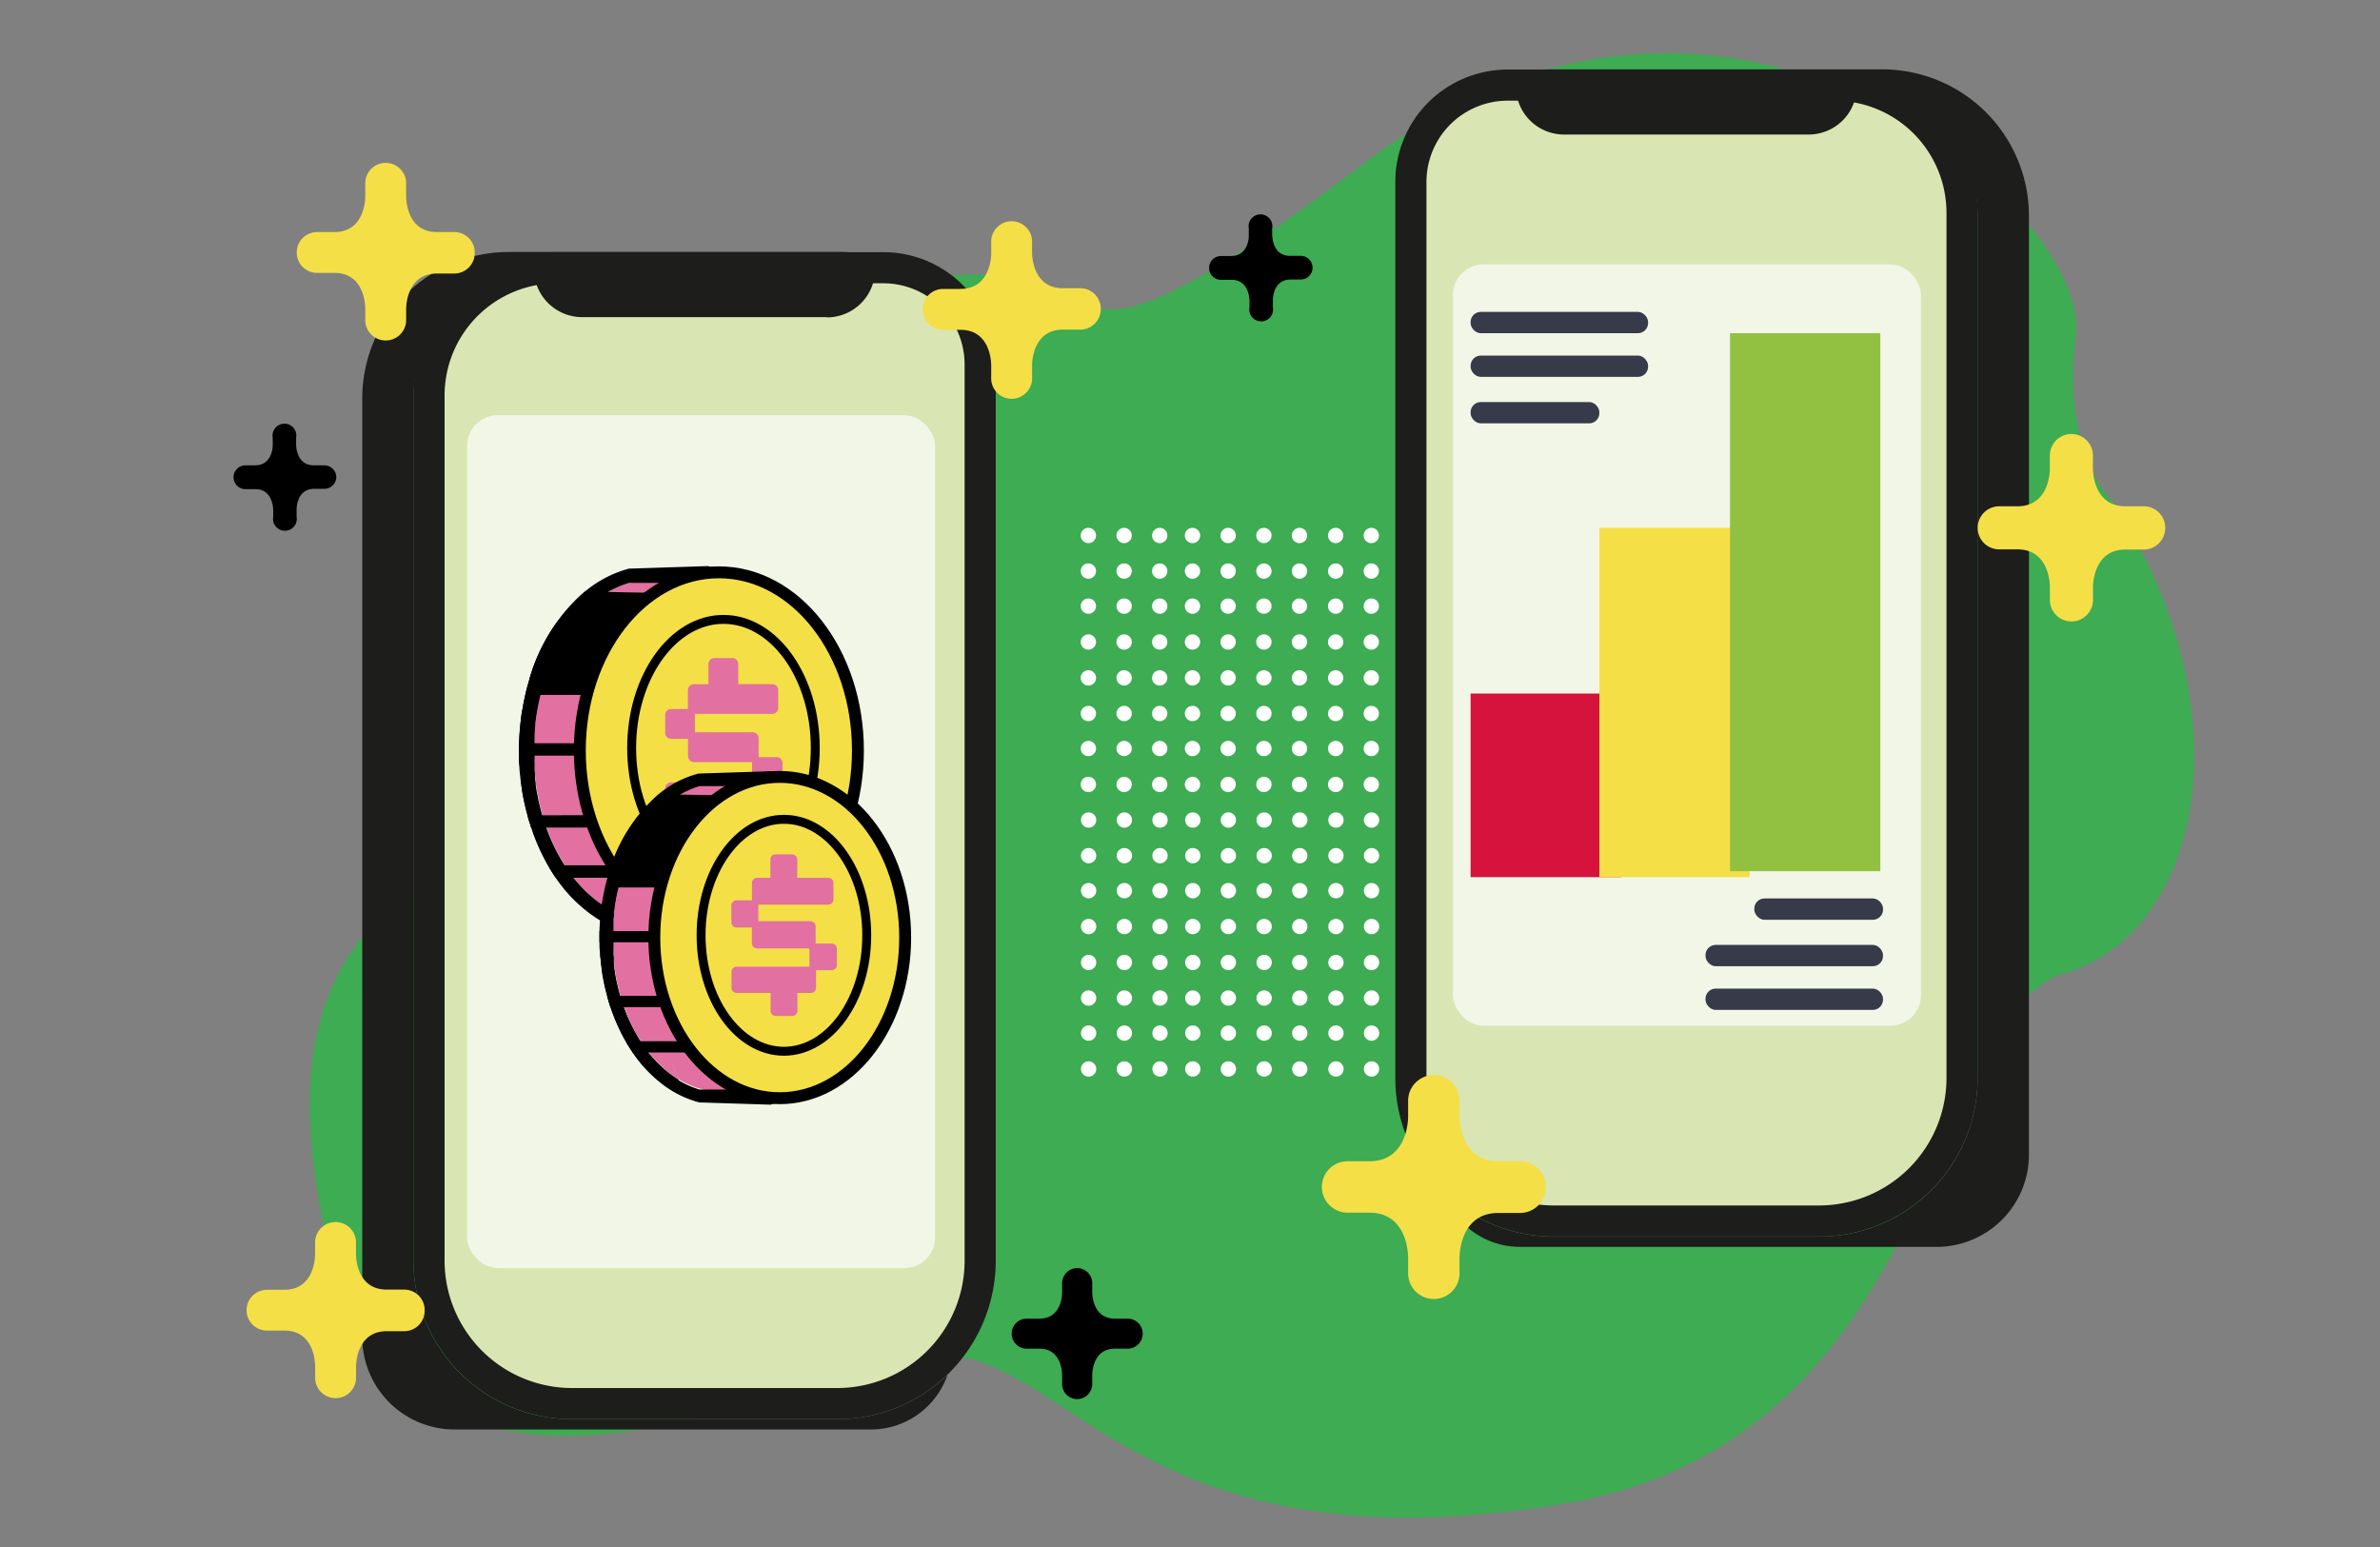 <svg id="Camada_1" data-name="Camada 1" xmlns="http://www.w3.org/2000/svg" viewBox="0 0 400 260"><rect x="0" y="0" width="400" height="260" fill="#808080" stroke="none"/><defs><style>.cls-1{fill:#3dac52;}.cls-2{fill:#fff;}.cls-3{fill:#1d1d1b;}.cls-4{fill:#d9e6b3;}.cls-5{fill:#f1f6e7;}.cls-6{fill:#373a48;}.cls-7{fill:#d6133d;}.cls-11,.cls-12,.cls-8{fill:#f4df47;}.cls-9{fill:#92c142;}.cls-10{fill:#e270a0;}.cls-11,.cls-12{stroke:#000;stroke-miterlimit:10;}.cls-11{stroke-width:2px;}.cls-12{stroke-width:1.5px;}</style></defs><title>facil manuseio</title><path class="cls-1" d="M152.44,47.25s-42.53,14.67-48.18,59.84-64,29-50.05,97.85,91.08,17.69,109.9,23.72,35,34.62,98.61,24.08,61.34-82.42,84.3-89.2,30.87-43.65,8.28-79c0,0-9-7.91-6.4-28.23S291.32-19.37,230,26.92,193.84,39.72,152.44,47.25Z"/><circle class="cls-2" cx="266.19" cy="179.66" r="1.29"/><circle class="cls-2" cx="266.19" cy="173.63" r="1.29"/><circle class="cls-2" cx="266.19" cy="167.74" r="1.29"/><circle class="cls-2" cx="266.19" cy="161.76" r="1.29"/><circle class="cls-2" cx="260.21" cy="179.66" r="1.29"/><circle class="cls-2" cx="260.21" cy="173.63" r="1.29"/><circle class="cls-2" cx="260.21" cy="167.74" r="1.29"/><circle class="cls-2" cx="260.21" cy="161.76" r="1.29"/><circle class="cls-2" cx="266.19" cy="155.72" r="1.29"/><circle class="cls-2" cx="266.19" cy="149.69" r="1.29"/><circle class="cls-2" cx="266.19" cy="143.81" r="1.29"/><circle class="cls-2" cx="266.19" cy="137.82" r="1.29"/><circle class="cls-2" cx="260.21" cy="155.72" r="1.29"/><circle class="cls-2" cx="260.21" cy="149.69" r="1.29"/><circle class="cls-2" cx="260.21" cy="143.81" r="1.29"/><circle class="cls-2" cx="260.21" cy="137.82" r="1.29"/><circle class="cls-2" cx="254.12" cy="179.66" r="1.29"/><circle class="cls-2" cx="254.12" cy="173.63" r="1.29"/><circle class="cls-2" cx="254.12" cy="167.74" r="1.29"/><circle class="cls-2" cx="254.12" cy="161.76" r="1.29"/><circle class="cls-2" cx="248.14" cy="179.66" r="1.29"/><circle class="cls-2" cx="248.14" cy="173.63" r="1.29"/><circle class="cls-2" cx="248.14" cy="167.74" r="1.29"/><circle class="cls-2" cx="248.14" cy="161.76" r="1.29"/><circle class="cls-2" cx="254.12" cy="155.72" r="1.29"/><circle class="cls-2" cx="254.12" cy="149.69" r="1.29"/><circle class="cls-2" cx="254.12" cy="143.81" r="1.29"/><circle class="cls-2" cx="254.12" cy="137.82" r="1.29"/><circle class="cls-2" cx="248.14" cy="155.72" r="1.29"/><circle class="cls-2" cx="248.14" cy="149.69" r="1.29"/><circle class="cls-2" cx="248.14" cy="143.81" r="1.29"/><circle class="cls-2" cx="248.14" cy="137.82" r="1.29"/><circle class="cls-2" cx="242.13" cy="179.66" r="1.29"/><circle class="cls-2" cx="242.13" cy="173.63" r="1.29"/><circle class="cls-2" cx="242.13" cy="167.74" r="1.29"/><circle class="cls-2" cx="242.13" cy="161.76" r="1.29"/><circle class="cls-2" cx="236.15" cy="179.66" r="1.29"/><circle class="cls-2" cx="236.15" cy="173.63" r="1.29"/><circle class="cls-2" cx="236.15" cy="167.74" r="1.29"/><circle class="cls-2" cx="236.15" cy="161.76" r="1.29"/><circle class="cls-2" cx="242.13" cy="155.72" r="1.29"/><circle class="cls-2" cx="242.13" cy="149.69" r="1.29"/><circle class="cls-2" cx="242.13" cy="143.81" r="1.29"/><circle class="cls-2" cx="242.13" cy="137.82" r="1.29"/><circle class="cls-2" cx="236.15" cy="155.72" r="1.29"/><circle class="cls-2" cx="236.15" cy="149.69" r="1.29"/><circle class="cls-2" cx="236.15" cy="143.81" r="1.29"/><circle class="cls-2" cx="236.15" cy="137.82" r="1.29"/><circle class="cls-2" cx="230.51" cy="179.66" r="1.29"/><circle class="cls-2" cx="230.51" cy="173.63" r="1.29"/><circle class="cls-2" cx="230.51" cy="167.74" r="1.29"/><circle class="cls-2" cx="230.51" cy="161.76" r="1.29"/><circle class="cls-2" cx="224.53" cy="179.66" r="1.29"/><circle class="cls-2" cx="224.53" cy="173.63" r="1.29"/><circle class="cls-2" cx="224.53" cy="167.74" r="1.29"/><circle class="cls-2" cx="224.53" cy="161.76" r="1.29"/><circle class="cls-2" cx="230.51" cy="155.72" r="1.29"/><circle class="cls-2" cx="230.51" cy="149.69" r="1.29"/><circle class="cls-2" cx="230.51" cy="143.81" r="1.29"/><circle class="cls-2" cx="230.51" cy="137.82" r="1.29"/><circle class="cls-2" cx="224.53" cy="155.72" r="1.29"/><circle class="cls-2" cx="224.53" cy="149.69" r="1.29"/><circle class="cls-2" cx="224.53" cy="143.81" r="1.29"/><circle class="cls-2" cx="224.53" cy="137.82" r="1.29"/><circle class="cls-2" cx="218.45" cy="179.66" r="1.29"/><circle class="cls-2" cx="218.45" cy="173.63" r="1.29"/><circle class="cls-2" cx="218.45" cy="167.74" r="1.29"/><circle class="cls-2" cx="218.45" cy="161.76" r="1.29"/><circle class="cls-2" cx="212.46" cy="179.66" r="1.29"/><circle class="cls-2" cx="212.46" cy="173.63" r="1.29"/><circle class="cls-2" cx="212.46" cy="167.74" r="1.29"/><circle class="cls-2" cx="212.46" cy="161.76" r="1.29"/><circle class="cls-2" cx="218.45" cy="155.72" r="1.29"/><circle class="cls-2" cx="218.45" cy="149.69" r="1.29"/><circle class="cls-2" cx="218.45" cy="143.81" r="1.29"/><circle class="cls-2" cx="218.45" cy="137.82" r="1.29"/><circle class="cls-2" cx="212.46" cy="155.72" r="1.29"/><circle class="cls-2" cx="212.46" cy="149.69" r="1.29"/><circle class="cls-2" cx="212.46" cy="143.81" r="1.29"/><circle class="cls-2" cx="212.46" cy="137.82" r="1.29"/><circle class="cls-2" cx="206.45" cy="179.66" r="1.29"/><circle class="cls-2" cx="206.45" cy="173.63" r="1.29"/><circle class="cls-2" cx="206.45" cy="167.74" r="1.29"/><circle class="cls-2" cx="206.45" cy="161.76" r="1.29"/><circle class="cls-2" cx="200.47" cy="179.66" r="1.29"/><circle class="cls-2" cx="200.47" cy="173.63" r="1.29"/><circle class="cls-2" cx="200.47" cy="167.74" r="1.29"/><circle class="cls-2" cx="200.47" cy="161.76" r="1.29"/><circle class="cls-2" cx="206.45" cy="155.72" r="1.29"/><circle class="cls-2" cx="206.45" cy="149.69" r="1.29"/><circle class="cls-2" cx="206.45" cy="143.81" r="1.29"/><circle class="cls-2" cx="206.45" cy="137.82" r="1.29"/><circle class="cls-2" cx="200.47" cy="155.72" r="1.29"/><circle class="cls-2" cx="200.47" cy="149.69" r="1.29"/><circle class="cls-2" cx="200.47" cy="143.81" r="1.29"/><circle class="cls-2" cx="200.47" cy="137.82" r="1.29"/><circle class="cls-2" cx="194.96" cy="179.66" r="1.29"/><circle class="cls-2" cx="194.96" cy="173.63" r="1.29"/><circle class="cls-2" cx="194.96" cy="167.74" r="1.29"/><circle class="cls-2" cx="194.96" cy="161.76" r="1.29"/><circle class="cls-2" cx="188.97" cy="179.66" r="1.29"/><circle class="cls-2" cx="188.97" cy="173.63" r="1.29"/><circle class="cls-2" cx="188.97" cy="167.74" r="1.29"/><circle class="cls-2" cx="188.97" cy="161.76" r="1.29"/><circle class="cls-2" cx="194.96" cy="155.72" r="1.29"/><circle class="cls-2" cx="194.96" cy="149.69" r="1.29"/><circle class="cls-2" cx="194.96" cy="143.81" r="1.29"/><circle class="cls-2" cx="194.96" cy="137.82" r="1.29"/><circle class="cls-2" cx="188.97" cy="155.72" r="1.29"/><circle class="cls-2" cx="188.97" cy="149.69" r="1.29"/><circle class="cls-2" cx="188.97" cy="143.81" r="1.29"/><circle class="cls-2" cx="188.97" cy="137.82" r="1.29"/><circle class="cls-2" cx="182.96" cy="179.66" r="1.29"/><circle class="cls-2" cx="182.96" cy="173.63" r="1.29"/><circle class="cls-2" cx="182.96" cy="167.74" r="1.29"/><circle class="cls-2" cx="182.96" cy="161.76" r="1.29"/><circle class="cls-2" cx="182.96" cy="155.72" r="1.29"/><circle class="cls-2" cx="182.96" cy="149.69" r="1.29"/><circle class="cls-2" cx="182.96" cy="143.81" r="1.29"/><circle class="cls-2" cx="182.96" cy="137.82" r="1.29"/><circle class="cls-2" cx="266.14" cy="131.84" r="1.29"/><circle class="cls-2" cx="266.14" cy="125.8" r="1.29"/><circle class="cls-2" cx="266.14" cy="119.92" r="1.29"/><circle class="cls-2" cx="266.14" cy="113.93" r="1.29"/><circle class="cls-2" cx="260.16" cy="131.84" r="1.29"/><circle class="cls-2" cx="260.16" cy="125.8" r="1.29"/><circle class="cls-2" cx="260.16" cy="119.92" r="1.29"/><circle class="cls-2" cx="260.16" cy="113.93" r="1.29"/><circle class="cls-2" cx="266.14" cy="107.9" r="1.29"/><circle class="cls-2" cx="266.14" cy="101.87" r="1.29"/><circle class="cls-2" cx="266.14" cy="95.98" r="1.29"/><circle class="cls-2" cx="266.14" cy="90" r="1.29"/><circle class="cls-2" cx="260.16" cy="107.9" r="1.29"/><circle class="cls-2" cx="260.16" cy="101.87" r="1.29"/><circle class="cls-2" cx="260.16" cy="95.98" r="1.29"/><circle class="cls-2" cx="260.16" cy="90" r="1.29"/><circle class="cls-2" cx="254.08" cy="131.84" r="1.29"/><circle class="cls-2" cx="254.08" cy="125.8" r="1.29"/><circle class="cls-2" cx="254.08" cy="119.92" r="1.29"/><circle class="cls-2" cx="254.08" cy="113.93" r="1.29"/><circle class="cls-2" cx="248.09" cy="131.84" r="1.29"/><circle class="cls-2" cx="248.09" cy="125.8" r="1.29"/><circle class="cls-2" cx="248.09" cy="119.92" r="1.29"/><circle class="cls-2" cx="248.09" cy="113.93" r="1.29"/><circle class="cls-2" cx="254.08" cy="107.9" r="1.29"/><circle class="cls-2" cx="254.08" cy="101.87" r="1.29"/><circle class="cls-2" cx="254.08" cy="95.98" r="1.29"/><circle class="cls-2" cx="254.08" cy="90" r="1.29"/><circle class="cls-2" cx="248.09" cy="107.9" r="1.29"/><circle class="cls-2" cx="248.09" cy="101.87" r="1.29"/><circle class="cls-2" cx="248.09" cy="95.98" r="1.29"/><circle class="cls-2" cx="248.09" cy="90" r="1.29"/><circle class="cls-2" cx="242.08" cy="131.84" r="1.29"/><circle class="cls-2" cx="242.08" cy="125.8" r="1.29"/><circle class="cls-2" cx="242.08" cy="119.92" r="1.29"/><circle class="cls-2" cx="242.08" cy="113.93" r="1.29"/><circle class="cls-2" cx="236.1" cy="131.84" r="1.29"/><circle class="cls-2" cx="236.1" cy="125.8" r="1.29"/><circle class="cls-2" cx="236.1" cy="119.92" r="1.29"/><circle class="cls-2" cx="236.1" cy="113.93" r="1.29"/><circle class="cls-2" cx="242.08" cy="107.9" r="1.29"/><circle class="cls-2" cx="242.08" cy="101.87" r="1.29"/><circle class="cls-2" cx="242.08" cy="95.98" r="1.29"/><circle class="cls-2" cx="242.08" cy="90" r="1.29"/><circle class="cls-2" cx="236.1" cy="107.9" r="1.29"/><circle class="cls-2" cx="236.1" cy="101.87" r="1.29"/><circle class="cls-2" cx="236.1" cy="95.98" r="1.29"/><circle class="cls-2" cx="236.1" cy="90" r="1.29"/><circle class="cls-2" cx="230.47" cy="131.84" r="1.29"/><circle class="cls-2" cx="230.47" cy="125.8" r="1.29"/><circle class="cls-2" cx="230.47" cy="119.92" r="1.29"/><circle class="cls-2" cx="230.47" cy="113.93" r="1.29"/><circle class="cls-2" cx="224.48" cy="131.84" r="1.29"/><circle class="cls-2" cx="224.48" cy="125.8" r="1.29"/><circle class="cls-2" cx="224.48" cy="119.92" r="1.29"/><circle class="cls-2" cx="224.48" cy="113.93" r="1.29"/><circle class="cls-2" cx="230.47" cy="107.9" r="1.29"/><circle class="cls-2" cx="230.47" cy="101.87" r="1.29"/><circle class="cls-2" cx="230.47" cy="95.98" r="1.29"/><circle class="cls-2" cx="230.47" cy="90" r="1.29"/><circle class="cls-2" cx="224.48" cy="107.9" r="1.29"/><circle class="cls-2" cx="224.48" cy="101.87" r="1.29"/><circle class="cls-2" cx="224.48" cy="95.98" r="1.29"/><circle class="cls-2" cx="224.48" cy="90" r="1.29"/><circle class="cls-2" cx="218.4" cy="131.84" r="1.29"/><circle class="cls-2" cx="218.4" cy="125.8" r="1.29"/><circle class="cls-2" cx="218.4" cy="119.92" r="1.29"/><circle class="cls-2" cx="218.4" cy="113.93" r="1.29"/><circle class="cls-2" cx="212.42" cy="131.84" r="1.29"/><circle class="cls-2" cx="212.42" cy="125.8" r="1.29"/><circle class="cls-2" cx="212.42" cy="119.92" r="1.29"/><circle class="cls-2" cx="212.42" cy="113.93" r="1.29"/><circle class="cls-2" cx="218.4" cy="107.9" r="1.29"/><circle class="cls-2" cx="218.4" cy="101.87" r="1.29"/><circle class="cls-2" cx="218.4" cy="95.98" r="1.29"/><circle class="cls-2" cx="218.4" cy="90" r="1.29"/><circle class="cls-2" cx="212.42" cy="107.9" r="1.29"/><circle class="cls-2" cx="212.42" cy="101.87" r="1.29"/><circle class="cls-2" cx="212.42" cy="95.98" r="1.29"/><circle class="cls-2" cx="212.42" cy="90" r="1.29"/><circle class="cls-2" cx="206.41" cy="131.84" r="1.29"/><circle class="cls-2" cx="206.41" cy="125.8" r="1.29"/><circle class="cls-2" cx="206.41" cy="119.92" r="1.29"/><circle class="cls-2" cx="206.41" cy="113.93" r="1.29"/><circle class="cls-2" cx="200.42" cy="131.84" r="1.29"/><circle class="cls-2" cx="200.42" cy="125.8" r="1.29"/><circle class="cls-2" cx="200.42" cy="119.92" r="1.29"/><circle class="cls-2" cx="200.42" cy="113.93" r="1.29"/><circle class="cls-2" cx="206.41" cy="107.9" r="1.29"/><circle class="cls-2" cx="206.41" cy="101.87" r="1.29"/><circle class="cls-2" cx="206.41" cy="95.98" r="1.29"/><circle class="cls-2" cx="206.41" cy="90" r="1.29"/><circle class="cls-2" cx="200.42" cy="107.9" r="1.29"/><circle class="cls-2" cx="200.42" cy="101.87" r="1.29"/><circle class="cls-2" cx="200.42" cy="95.98" r="1.29"/><circle class="cls-2" cx="200.42" cy="90" r="1.29"/><circle class="cls-2" cx="194.91" cy="131.84" r="1.29"/><circle class="cls-2" cx="194.91" cy="125.8" r="1.29"/><circle class="cls-2" cx="194.91" cy="119.92" r="1.29"/><circle class="cls-2" cx="194.91" cy="113.93" r="1.29"/><circle class="cls-2" cx="188.93" cy="131.84" r="1.29"/><circle class="cls-2" cx="188.93" cy="125.8" r="1.29"/><circle class="cls-2" cx="188.93" cy="119.92" r="1.29"/><circle class="cls-2" cx="188.93" cy="113.93" r="1.29"/><circle class="cls-2" cx="194.91" cy="107.9" r="1.29"/><circle class="cls-2" cx="194.91" cy="101.87" r="1.29"/><circle class="cls-2" cx="194.91" cy="95.98" r="1.29"/><circle class="cls-2" cx="194.91" cy="90" r="1.29"/><circle class="cls-2" cx="188.93" cy="107.9" r="1.29"/><circle class="cls-2" cx="188.93" cy="101.87" r="1.29"/><circle class="cls-2" cx="188.93" cy="95.98" r="1.29"/><circle class="cls-2" cx="188.93" cy="90" r="1.29"/><circle class="cls-2" cx="182.92" cy="131.84" r="1.29"/><circle class="cls-2" cx="182.92" cy="125.8" r="1.29"/><circle class="cls-2" cx="182.92" cy="119.92" r="1.29"/><circle class="cls-2" cx="182.92" cy="113.93" r="1.29"/><circle class="cls-2" cx="182.92" cy="107.9" r="1.29"/><circle class="cls-2" cx="182.92" cy="101.87" r="1.29"/><circle class="cls-2" cx="182.92" cy="95.98" r="1.29"/><circle class="cls-2" cx="182.92" cy="90" r="1.29"/><path class="cls-3" d="M341,36.28V194.06a15.52,15.52,0,0,1-15.54,15.5H255.49a13.59,13.59,0,0,1-12.87-9.2,26.57,26.57,0,0,0,18.52,7.47h44.6a26.58,26.58,0,0,0,26.63-26.53V36.37a24,24,0,0,0-24.06-24H255.59a18.29,18.29,0,0,1,5.11-.71h55.6A24.64,24.64,0,0,1,341,36.28Z"/><path class="cls-4" d="M261.14,205.21a24,24,0,0,1-24-24V30.56a16.28,16.28,0,0,1,16.27-16.25h54.92a21.47,21.47,0,0,1,21.44,21.44V181.19a24,24,0,0,1-24,24Z"/><path class="cls-3" d="M308.31,16.92a18.86,18.86,0,0,1,18.83,18.83V181.19a21.43,21.43,0,0,1-21.4,21.41h-44.6a21.42,21.42,0,0,1-21.4-21.41V30.56a13.66,13.66,0,0,1,13.65-13.64h54.92m0-5.23H253.39a18.88,18.88,0,0,0-18.88,18.87V181.19a26.62,26.62,0,0,0,26.63,26.63h44.6a26.63,26.63,0,0,0,26.63-26.63V35.75a24.06,24.06,0,0,0-24.06-24.06Z"/><path class="cls-3" d="M256,12.82h54.81a1.26,1.26,0,0,1,1.26,1.26v.43a8.1,8.1,0,0,1-8.1,8.1H262.87a8.1,8.1,0,0,1-8.1-8.1v-.43A1.26,1.26,0,0,1,256,12.82Z"/><path class="cls-3" d="M60.88,67V224.75a15.52,15.52,0,0,0,15.55,15.5h69.94a13.59,13.59,0,0,0,12.87-9.2,26.61,26.61,0,0,1-18.52,7.47H96.12A26.58,26.58,0,0,1,69.49,212V67.06a24,24,0,0,1,24.06-24h52.72a18.29,18.29,0,0,0-5.11-.71H85.56A24.64,24.64,0,0,0,60.88,67Z"/><path class="cls-4" d="M140.72,235.9a24,24,0,0,0,24-24V61.25A16.28,16.28,0,0,0,148.47,45H93.55A21.46,21.46,0,0,0,72.11,66.44V211.88a24,24,0,0,0,24,24Z"/><path class="cls-3" d="M93.55,47.61h54.92a13.66,13.66,0,0,1,13.65,13.64V211.88a21.4,21.4,0,0,1-21.4,21.4H96.12a21.42,21.42,0,0,1-21.4-21.4V66.44A18.86,18.86,0,0,1,93.55,47.61m0-5.23A24.06,24.06,0,0,0,69.49,66.44V211.88a26.63,26.63,0,0,0,26.63,26.63h44.6a26.62,26.62,0,0,0,26.63-26.63V61.25a18.88,18.88,0,0,0-18.88-18.87Z"/><path class="cls-3" d="M97.86,43.51H139a8.1,8.1,0,0,1,8.1,8.1V52a1.26,1.26,0,0,1-1.26,1.26H91A1.26,1.26,0,0,1,89.76,52v-.43a8.1,8.1,0,0,1,8.1-8.1Z" transform="translate(236.84 96.81) rotate(180)"/><rect class="cls-5" x="244.19" y="44.43" width="78.66" height="127.97" rx="5.15"/><rect class="cls-5" x="78.5" y="69.78" width="78.66" height="143.35" rx="5.15"/><rect class="cls-6" x="247.16" y="52.42" width="29.83" height="3.58" rx="1.71"/><rect class="cls-6" x="247.16" y="59.76" width="29.83" height="3.58" rx="1.71"/><rect class="cls-6" x="247.16" y="67.57" width="21.64" height="3.58" rx="1.71"/><rect class="cls-6" x="286.65" y="166.15" width="29.83" height="3.58" rx="1.71" transform="translate(603.12 335.88) rotate(-180)"/><rect class="cls-6" x="286.65" y="158.81" width="29.83" height="3.58" rx="1.71" transform="translate(603.12 321.2) rotate(180)"/><rect class="cls-6" x="294.83" y="151" width="21.64" height="3.58" rx="1.71" transform="translate(611.31 305.58) rotate(-180)"/><rect class="cls-7" x="247.16" y="116.56" width="25.26" height="30.86"/><rect class="cls-8" x="268.8" y="88.71" width="25.26" height="58.71"/><rect class="cls-9" x="290.76" y="56" width="25.26" height="90.42"/><path class="cls-10" d="M130.3,126.13c0,.57,0,1.13,0,1.69,0,.29,0,.58,0,.87,0,.53-.07,1.06-.13,1.57l-.09.81c-.08.67-.19,1.34-.3,2,0,.29-.11.56-.15.84a2,2,0,0,0-.05.24c-.06.27-.12.54-.19.81-.13.62-.29,1.22-.46,1.82-.08.3-.17.6-.27.89s-.19.63-.3.94-.29.84-.45,1.24-.29.76-.45,1.12l-.07.17c-.16.36-.33.72-.5,1.08s-.37.76-.57,1.13a1,1,0,0,1,0,.1c-.19.33-.36.66-.56,1s-.43.72-.65,1.06a1.19,1.19,0,0,1-.09.15c-.19.29-.39.57-.58.84s-.47.64-.71.95-.44.56-.67.83l-.09.1c-.22.27-.46.54-.7.78s-.6.62-.92.93l-.76.68c-.29.26-.58.49-.88.72l-12-2.89-6.86,1.21,1.18,2.8c-.26-.16-.53-.33-.8-.52s-.53-.37-.8-.58a7.4,7.4,0,0,1-.63-.51,3.57,3.57,0,0,1-.37-.31c-.21-.18-.42-.36-.62-.56a8.31,8.31,0,0,1-.6-.59c-.16-.16-.33-.32-.48-.5-.47-.5-.92-1-1.36-1.6-.24-.3-.47-.61-.7-.94s-.45-.66-.67-1-.48-.76-.7-1.14l-.48-.86c-.38-.7-.74-1.45-1.07-2.21-.09-.21-.19-.42-.27-.63-.4-1-.77-2-1.1-3-.09-.27-.17-.55-.25-.84s-.2-.73-.29-1.12c-.15-.57-.28-1.15-.4-1.75,0-.11,0-.23-.07-.36-.06-.3-.11-.6-.16-.91s-.08-.49-.12-.74-.09-.72-.14-1.08c0-.19,0-.37-.05-.56,0-.36-.07-.73-.11-1.1-.07-1-.1-2-.1-3,0-.42,0-.84,0-1.25a6.79,6.79,0,0,1,0-.78,1.77,1.77,0,0,1,0-.23q0-.47.06-.93c0-.35,0-.69.09-1a4.43,4.43,0,0,1,.06-.51c0-.36.08-.72.14-1.07s.08-.55.12-.83.07-.43.12-.64.13-.66.2-1,.1-.48.16-.73a35.69,35.69,0,0,1,1.86-5.74c.07-.18.16-.38.25-.56s.23-.53.36-.78.37-.77.57-1.14A28.33,28.33,0,0,1,96,105.06c.14-.18.29-.38.44-.55a21.39,21.39,0,0,1,1.67-1.87l.58-.57c.4-.37.8-.71,1.22-1l.63-.47a5.64,5.64,0,0,1,.63-.46c.22-.15.46-.3.68-.43l.55-.32a5.2,5.2,0,0,1,.62-.32,4.15,4.15,0,0,1,.6-.29l.34-.16a16.82,16.82,0,0,1,1.84-.67h0l11.35-.61L116.68,99a14.6,14.6,0,0,1,1.9,1.1c.25.17.52.35.76.54a.45.45,0,0,1,.13.1,4.32,4.32,0,0,1,.55.43,13.56,13.56,0,0,1,1.1.95c.26.24.53.51.79.77s.46.49.68.75a16,16,0,0,1,1.26,1.55c.24.29.44.58.65.88a2.33,2.33,0,0,1,.17.26c.24.34.47.7.69,1.07s.51.85.74,1.29.48.89.7,1.36c.38.78.74,1.62,1.07,2.48.13.35.26.7.38,1,0,.06,0,.12.07.19.1.31.21.64.31,1s.15.52.22.79a37.7,37.7,0,0,1,1.06,5l.09.76c.06.37.09.73.13,1.1l0,.47c0,.38.06.75.08,1.12,0,.17,0,.36,0,.54C130.29,125,130.3,125.57,130.3,126.13Z"/><path class="cls-10" d="M119.59,151.46c-.32.23-.63.46-.94.67s-.46.31-.7.45l-.21.12c-.24.15-.48.29-.74.42l-.14.07,0,0c-.32.16-.62.31-.94.44s-.66.28-1,.41h-.05c-.32.11-.66.22-1,.31l-.09,0-.93.21h0c-.3.06-.6.12-.9.15l-.73.09-.47,0-.76,0-.86,0-.39,0c-.27,0-.53-.05-.78-.09l-.09,0c-.33-.05-.65-.1-1-.17s-.6-.14-.9-.22l-.63-.2-.26-.08a13.13,13.13,0,0,1-1.3-.53c-.23-.1-.47-.21-.7-.33s-.45-.23-.67-.37-.31-.17-.48-.27l-1.18-2.8,6.86-1.21Z"/><path d="M119,95.14l-13.3.43a19.3,19.3,0,0,0-6.79,3.37l-.61.48A30.39,30.39,0,0,0,89,114.07c-.33,1.08-.62,2.19-.85,3.33-.08.38-.17.76-.23,1.16s-.16.85-.23,1.26-.11.84-.16,1.24c-.15,1.27-.25,2.54-.29,3.84a0,0,0,0,0,0,0c0,.4,0,.8,0,1.2v.07c0,.28,0,.54,0,.82s0,.28,0,.41c0,.43,0,.87.06,1.28s0,.83.09,1.23.08.93.14,1.38.11.79.16,1.18a.16.16,0,0,0,0,.09,39.71,39.71,0,0,0,1,4.44c.1.36.19.7.3,1.05s.22.7.33,1a36.4,36.4,0,0,0,3,6.65c.37.6.74,1.19,1.14,1.76a23,23,0,0,0,9.8,8.34l-1.34-3.2,0-.08c-.26-.16-.53-.33-.8-.52s-.53-.37-.8-.58a7.4,7.4,0,0,1-.63-.51,3.57,3.57,0,0,1-.37-.31c-.21-.18-.42-.36-.62-.56a5.57,5.57,0,0,1-.6-.59,3.76,3.76,0,0,1-.48-.5,18.82,18.82,0,0,1-1.28-1.49.76.76,0,0,1-.08-.11c-.24-.3-.47-.61-.7-.94s-.45-.66-.67-1l0,0c-.24-.36-.46-.72-.67-1.09l-.48-.86c-.38-.7-.74-1.45-1.07-2.21-.09-.21-.19-.42-.27-.63-.21-.5-.4-1-.59-1.53s-.35-1-.51-1.52c-.06-.18-.12-.37-.17-.56s-.06-.19-.08-.28c-.11-.36-.2-.73-.29-1.12-.15-.57-.28-1.15-.4-1.75,0-.11,0-.23-.07-.36-.06-.3-.11-.6-.16-.91s-.08-.49-.12-.74a1.09,1.09,0,0,1,0-.26,5.06,5.06,0,0,1-.09-.68.34.34,0,0,1,0-.14c0-.19,0-.37-.05-.56s-.06-.55-.08-.84v-.08a1.13,1.13,0,0,1,0-.18c0-.22,0-.45,0-.67a1.77,1.77,0,0,1,0-.23,6.79,6.79,0,0,1,0-.78c0-.14,0-.29,0-.43s0-.54,0-.82c0-.43,0-.85,0-1.27v-.05a6.79,6.79,0,0,1,0-.78,1.77,1.77,0,0,1,0-.23c0-.3,0-.59.06-.89s0-.6.08-.89a1.09,1.09,0,0,1,0-.18c0-.13,0-.24,0-.37,0-.36.1-.72.14-1.08a.3.3,0,0,1,0-.13c0-.28.08-.55.12-.83s.07-.43.12-.64.13-.66.2-1,.1-.48.16-.73.06-.23.08-.33a33.36,33.36,0,0,1,1.24-4c.17-.46.36-.91.54-1.37.07-.18.16-.38.25-.56s.23-.53.36-.78.37-.77.57-1.14A28.33,28.33,0,0,1,96,105.06c.14-.18.28-.37.44-.55a21.39,21.39,0,0,1,1.67-1.87l.58-.57c.4-.37.8-.71,1.22-1a6.43,6.43,0,0,1,.63-.47,5.64,5.64,0,0,1,.63-.46c.22-.15.46-.3.68-.43h0l.4-.24h0s.08,0,.11-.07a5.2,5.2,0,0,1,.62-.32,4.15,4.15,0,0,1,.6-.29l.34-.16a16.82,16.82,0,0,1,1.84-.67h11.29L116.68,99l1.6.16.3.94c.25.17.52.35.76.54a.45.45,0,0,1,.13.1,4.32,4.32,0,0,1,.55.43,13.56,13.56,0,0,1,1.1.95c.26.24.53.51.79.77V96.18C120.86,95.42,120.12,95.66,119,95.14Z"/><path d="M121.12,150.23a13.56,13.56,0,0,1-1.1,1,5.46,5.46,0,0,1-.55.43.43.43,0,0,1-.13.09c-.24.2-.51.37-.76.55l-.3.94-1.6.16.45,1.06H105.84a13.5,13.5,0,0,1-1.84-.67,2.52,2.52,0,0,1-.34-.15,4.15,4.15,0,0,1-.6-.29c-.21-.09-.42-.21-.62-.32s-.36-.2-.53-.32h0c-.22-.12-.46-.28-.68-.43a7.17,7.17,0,0,1-.63-.45c-.21-.14-.42-.3-.63-.47-.42-.33-.82-.68-1.22-1.05-.19-.17-.39-.37-.58-.56a21.39,21.39,0,0,1-1.67-1.87c-.09-.11-.17-.2-.24-.3s-.14-.18-.2-.26c-.45-.58-.87-1.19-1.28-1.83s-.8-1.32-1.17-2c-.2-.37-.39-.75-.57-1.13s-.25-.52-.36-.78a5.79,5.79,0,0,1-.25-.57c-.25-.59-.48-1.19-.7-1.82s-.48-1.38-.67-2.08-.34-1.21-.49-1.84c-.06-.24-.12-.48-.16-.73s-.14-.66-.2-1-.08-.42-.12-.64S90,132.27,90,132a.25.25,0,0,1,0-.12,1.09,1.09,0,0,1,0-.26,5.06,5.06,0,0,1-.09-.68.34.34,0,0,1,0-.14c0-.13,0-.24,0-.37a1.15,1.15,0,0,1,0-.19c0-.28-.06-.55-.08-.84v-.08c0-.16,0-.29,0-.43s0-.21,0-.32v-.1a1.77,1.77,0,0,1,0-.23,6.79,6.79,0,0,1,0-.78c0-.14,0-.29,0-.43s0-.54,0-.82c0-.43,0-.85,0-1.27v-.05a6.79,6.79,0,0,1,0-.78,1.77,1.77,0,0,1,0-.23c0-.22,0-.45,0-.67a.41.41,0,0,0,0-.11s0,0,0-.07v0c0-.31,0-.6.08-.89s0-.37.05-.55c0-.36.1-.72.14-1.08s.09-.5.12-.74.1-.62.16-.92c0-.13.05-.24.07-.36.11-.55.23-1.1.37-1.64a.23.23,0,0,1,0-.11c.09-.38.18-.75.29-1.11s.16-.57.25-.85c.33-1,.7-2.07,1.1-3,.08-.2.18-.41.27-.62.33-.77.69-1.51,1.07-2.22.16-.29.32-.58.48-.85s.45-.77.7-1.14.44-.67.67-1,.46-.63.7-.94c.44-.56.89-1.1,1.36-1.6a4.41,4.41,0,0,1,.48-.49,6.79,6.79,0,0,1,.6-.6c.2-.19.41-.38.62-.55a2.64,2.64,0,0,1,.37-.31,7.4,7.4,0,0,1,.63-.51c.27-.21.54-.4.8-.58s.54-.36.8-.53l0-.08.1-.24,1.24-3a19.9,19.9,0,0,0-4.88,3A30.43,30.43,0,0,0,89,114.13c-.08.26-.16.52-.23.79s-.15.53-.23.8c-.14.54-.27,1.11-.39,1.68-.08.38-.17.76-.23,1.16s-.16.85-.23,1.26-.11.84-.16,1.24c-.15,1.27-.25,2.54-.29,3.84v0c0,.4,0,.79,0,1.2v.07c0,.28,0,.54,0,.82s0,.28,0,.41c0,.43,0,.87.06,1.28s0,.83.09,1.23.08.93.14,1.38.11.79.16,1.18a.16.16,0,0,0,0,.09,38,38,0,0,0,.94,4.44c.09.36.19.7.31,1.05s.21.7.32,1a33.94,33.94,0,0,0,3,6.71c.35.58.71,1.15,1.09,1.7a25.1,25.1,0,0,0,5.5,5.86,19.16,19.16,0,0,0,6.79,3.38l13.3.43c1.13-.53,1.87-.28,2.92-1.05v-6.69C121.65,149.72,121.38,150,121.12,150.23Z"/><path d="M100.69,124.93V127H87.22c0-.28,0-.54,0-.82v-.07c0-.4,0-.8,0-1.2Z"/><path d="M103.89,137v2.08H89.27c-.11-.33-.23-.68-.32-1s-.22-.69-.31-1.05Z"/><path d="M107.87,145.43v2.09H93.4c-.38-.55-.74-1.12-1.09-1.7v-.39Z"/><path d="M109.91,99.64l-5.36,17.16H89v-2.73a30.39,30.39,0,0,1,9.3-14.65Z"/><ellipse class="cls-11" cx="120.82" cy="126.13" rx="23.37" ry="29.94"/><ellipse class="cls-12" cx="121.59" cy="125.71" rx="15.43" ry="21.61"/><path class="cls-10" d="M130.39,127.25H127.5a.5.5,0,0,0,0-.12v-3.06a1,1,0,0,0-1-1h-9.71v-2.93a.78.78,0,0,0,0-.16h13a1,1,0,0,0,1-1v-3a1,1,0,0,0-1-1H124a.8.8,0,0,0,.07-.34V111.6a1,1,0,0,0-1-1h-3a1,1,0,0,0-1,1v3.06a1,1,0,0,0,.07.34h-2.53a1,1,0,0,0-1,1v3c0,.06,0,.11,0,.16H112.8a1,1,0,0,0-1,1v3a1,1,0,0,0,1,1h2.84v2.93a1,1,0,0,0,1,1h9.76c0,.05,0,.09,0,.13v3.05a.78.78,0,0,0,0,.22H112.8a1,1,0,0,0-1,1v3.06a1,1,0,0,0,1,1h6.31a1.09,1.09,0,0,0,0,.26v3.05a1,1,0,0,0,1,1h3a1,1,0,0,0,1-1v-3.05a1.09,1.09,0,0,0,0-.26h2.5a1,1,0,0,0,1-1v-3.06a.76.76,0,0,0,0-.21h2.9a1,1,0,0,0,1-1v-3.05A1,1,0,0,0,130.39,127.25Z"/><path class="cls-10" d="M139.6,157.57c0,.51,0,1,0,1.52,0,.26,0,.53,0,.79,0,.48-.06,1-.11,1.41,0,.25-.06.49-.09.73-.07.61-.17,1.21-.27,1.8,0,.26-.09.5-.14.75,0,.07,0,.15,0,.22,0,.24-.1.49-.17.73-.12.56-.26,1.1-.41,1.64l-.24.81c-.09.28-.18.56-.28.85s-.26.75-.4,1.11-.26.68-.41,1l-.06.16-.45,1c-.16.34-.34.69-.52,1l0,.09c-.16.3-.32.59-.5.88s-.39.65-.58,1l-.09.13c-.17.26-.34.51-.52.76s-.42.58-.64.86-.4.5-.61.74a.39.39,0,0,1-.08.1c-.2.24-.41.48-.63.7s-.54.56-.82.84l-.69.61c-.26.23-.52.44-.8.65l-10.85-2.6-6.19,1.08,1.07,2.53c-.24-.14-.48-.3-.72-.47s-.48-.33-.72-.52-.39-.29-.58-.46a4.09,4.09,0,0,1-.33-.28l-.56-.5c-.19-.17-.36-.35-.54-.54a6.14,6.14,0,0,1-.43-.45,17.24,17.24,0,0,1-1.23-1.44c-.21-.27-.42-.55-.63-.85s-.41-.59-.61-.89-.43-.68-.62-1-.3-.51-.44-.77c-.34-.64-.66-1.31-1-2l-.24-.56c-.36-.88-.7-1.8-1-2.75-.08-.25-.16-.51-.23-.77s-.18-.66-.26-1c-.14-.52-.25-1-.36-1.58l-.06-.32-.15-.83c0-.22-.07-.44-.1-.67s-.08-.65-.13-1,0-.34,0-.5l-.09-1c-.06-.88-.1-1.78-.1-2.7,0-.38,0-.76,0-1.13s0-.47,0-.7a1.41,1.41,0,0,1,0-.21c0-.28,0-.56,0-.84s0-.63.08-.93a3.62,3.62,0,0,1,.06-.46c0-.32.07-.65.12-1s.07-.5.12-.75.06-.39.1-.58.12-.59.18-.9.09-.44.14-.66a31.94,31.94,0,0,1,1.69-5.17,3.27,3.27,0,0,1,.22-.51c.1-.23.21-.47.32-.7l.51-1a25,25,0,0,1,2.22-3.47c.13-.17.26-.34.4-.5a17.26,17.26,0,0,1,1.5-1.68c.17-.18.35-.36.53-.52.35-.33.72-.64,1.09-.94l.57-.43c.19-.14.37-.28.57-.4a6.92,6.92,0,0,1,.61-.39c.17-.11.33-.2.5-.29s.37-.21.55-.3l.55-.26.3-.13a15.09,15.09,0,0,1,1.66-.61h0l10.24-.55-.47,1.51a12.91,12.91,0,0,1,1.71,1,7.9,7.9,0,0,1,.69.49.36.36,0,0,1,.12.08,4.41,4.41,0,0,1,.49.39,12.77,12.77,0,0,1,1,.85c.24.22.48.46.71.7s.42.44.62.67a15.46,15.46,0,0,1,1.14,1.4c.21.27.4.53.59.8.05.07.1.16.14.23.22.31.43.64.63,1s.46.76.67,1.16.43.81.63,1.23c.34.71.67,1.46,1,2.23.12.32.24.64.34.95a1.22,1.22,0,0,0,.07.17c.09.28.18.58.28.87s.13.47.2.71a33.65,33.65,0,0,1,.95,4.51c0,.23.06.45.08.68s.09.65.12,1l0,.43c0,.33.05.67.07,1,0,.16,0,.32,0,.49C139.59,156.57,139.6,157.06,139.6,157.57Z"/><path class="cls-10" d="M129.94,180.41c-.28.21-.56.42-.84.61s-.42.28-.63.4l-.19.11c-.22.13-.44.26-.67.38l-.12.06-.06,0a9.2,9.2,0,0,1-.84.4q-.45.2-.9.36h0c-.3.11-.6.2-.89.28l-.09,0c-.28.07-.55.13-.83.18h0a8.27,8.27,0,0,1-.82.14c-.22,0-.44.06-.66.07a3,3,0,0,1-.42,0q-.34,0-.69,0c-.26,0-.51,0-.77,0l-.36,0-.7-.07-.08,0c-.29,0-.59-.09-.88-.16a8,8,0,0,1-.81-.2l-.57-.17-.24-.08a9,9,0,0,1-1.17-.48c-.21-.08-.42-.19-.63-.29s-.4-.21-.6-.34a3.62,3.62,0,0,1-.43-.24l-1.07-2.53,6.19-1.08Z"/><path d="M129.4,129.62l-12,.39a17.19,17.19,0,0,0-6.13,3l-.54.43a27.41,27.41,0,0,0-8.39,13.21c-.3,1-.56,2-.77,3-.07.35-.15.69-.21,1.05s-.14.76-.2,1.14-.1.75-.14,1.12c-.14,1.14-.23,2.29-.27,3.46a0,0,0,0,0,0,0c0,.36,0,.72,0,1.08v.06c0,.25,0,.49,0,.74s0,.25,0,.37c0,.38,0,.78.06,1.16s0,.74.08,1.11.07.83.13,1.24.09.71.14,1.07a.2.2,0,0,0,0,.07,35.84,35.84,0,0,0,.86,4c.09.33.18.64.27,1l.3.93a33.11,33.11,0,0,0,2.73,6c.34.54.67,1.07,1,1.59a20.73,20.73,0,0,0,8.84,7.52L114,181.5l0-.08c-.24-.14-.48-.3-.72-.47s-.48-.33-.72-.52-.39-.29-.58-.46a4.09,4.09,0,0,1-.33-.28l-.56-.5a6.88,6.88,0,0,1-.54-.54,3.64,3.64,0,0,1-.43-.45,17.19,17.19,0,0,1-1.16-1.34.86.86,0,0,0-.07-.1c-.21-.27-.42-.55-.63-.85s-.41-.59-.61-.89a.11.11,0,0,1,0-.05,9.89,9.89,0,0,1-.6-1c-.15-.25-.3-.51-.44-.77-.34-.64-.66-1.31-1-2l-.24-.56c-.18-.45-.36-.91-.53-1.38s-.31-.91-.46-1.37c0-.17-.1-.34-.16-.52s0-.16-.07-.25c-.09-.32-.18-.66-.26-1-.14-.52-.25-1-.36-1.58l-.06-.32-.15-.83c0-.22-.07-.44-.1-.67a.8.8,0,0,1,0-.23,6.17,6.17,0,0,1-.08-.62.25.25,0,0,1,0-.12c0-.17,0-.34,0-.5s0-.5-.07-.77v-.07c0-.05,0-.1,0-.16s0-.4,0-.6a1.55,1.55,0,0,1,0-.21c0-.23,0-.47,0-.7s0-.26,0-.39,0-.49,0-.74,0-.76,0-1.14v-.05c0-.23,0-.47,0-.7a1.41,1.41,0,0,1,0-.21c0-.27,0-.54,0-.81s0-.53.07-.79a.91.91,0,0,1,0-.17c0-.11,0-.22,0-.33.05-.33.09-.65.13-1a.41.41,0,0,1,0-.11q0-.37.12-.75c0-.2.06-.39.1-.58s.12-.59.18-.9.09-.44.14-.66.06-.21.08-.3a29.65,29.65,0,0,1,1.12-3.64c.15-.42.32-.82.49-1.23a3.27,3.27,0,0,1,.22-.51c.1-.23.21-.47.32-.7l.51-1a25,25,0,0,1,2.22-3.47c.13-.17.25-.33.4-.5a17.26,17.26,0,0,1,1.5-1.68c.17-.18.35-.36.53-.52.35-.33.72-.64,1.09-.94.19-.15.38-.3.57-.43s.37-.28.57-.4a6.92,6.92,0,0,1,.61-.39h0a3.6,3.6,0,0,1,.37-.22h0a.53.53,0,0,1,.1-.06c.18-.11.37-.21.55-.3l.55-.26.3-.13a15.09,15.09,0,0,1,1.66-.61h10.19l-.41,1,1.44.15.27.85a7.9,7.9,0,0,1,.69.49.36.36,0,0,1,.12.08,4.41,4.41,0,0,1,.49.39,12.77,12.77,0,0,1,1,.85c.24.22.48.46.71.7v-6C131.09,129.87,130.42,130.09,129.4,129.62Z"/><path d="M131.32,179.3a11.06,11.06,0,0,1-1,.86,4.41,4.41,0,0,1-.49.39.36.36,0,0,1-.12.08c-.22.18-.46.33-.69.49l-.27.85-1.44.14.41,1H117.54a15.09,15.09,0,0,1-1.66-.61,2,2,0,0,1-.3-.14,3.94,3.94,0,0,1-.55-.26c-.18-.08-.37-.19-.55-.29s-.32-.18-.48-.28h0c-.2-.12-.41-.25-.61-.39s-.38-.26-.57-.41a5.32,5.32,0,0,1-.57-.43,13.57,13.57,0,0,1-1.09-.94,6.32,6.32,0,0,1-.53-.51,18.52,18.52,0,0,1-1.5-1.68,2.38,2.38,0,0,1-.22-.27l-.18-.23c-.41-.53-.78-1.08-1.16-1.66s-.72-1.19-1.06-1.82l-.51-1c-.11-.23-.22-.47-.32-.7a4.36,4.36,0,0,1-.22-.51c-.23-.54-.44-1.08-.64-1.64s-.43-1.25-.61-1.89-.3-1.08-.44-1.65c0-.22-.1-.44-.14-.66s-.13-.59-.18-.9-.07-.37-.1-.57-.09-.5-.12-.75a.49.49,0,0,1,0-.12.8.8,0,0,1,0-.23,6.17,6.17,0,0,1-.08-.62.25.25,0,0,1,0-.12c0-.12,0-.22,0-.34a.81.81,0,0,1,0-.16c0-.25,0-.5-.07-.77v-.07l0-.39c0-.08,0-.18,0-.28v-.09a1.55,1.55,0,0,1,0-.21c0-.23,0-.47,0-.7s0-.26,0-.39,0-.49,0-.74,0-.76,0-1.14v-.05c0-.23,0-.47,0-.7a1.41,1.41,0,0,1,0-.21c0-.2,0-.41,0-.61a.28.28,0,0,0,0-.09s0,0,0-.07v0c0-.27,0-.53.07-.79s0-.34,0-.5c.05-.33.09-.65.13-1s.07-.45.1-.66.1-.56.15-.83,0-.22.06-.32c.1-.51.21-1,.34-1.49a.29.29,0,0,1,0-.09c.08-.35.17-.68.26-1s.15-.51.23-.76c.29-.95.63-1.87,1-2.75l.24-.56c.31-.69.63-1.36,1-2,.14-.26.29-.52.44-.77s.4-.69.62-1,.4-.61.61-.9l.63-.85a17.24,17.24,0,0,1,1.23-1.44,6,6,0,0,1,.43-.45,6.75,6.75,0,0,1,.54-.53,6.47,6.47,0,0,1,.56-.5,2.73,2.73,0,0,1,.33-.28,6.15,6.15,0,0,1,.58-.46c.24-.19.48-.36.72-.53l.72-.47,0-.07.09-.22,1.12-2.67a17.74,17.74,0,0,0-4.4,2.67,27.43,27.43,0,0,0-8.46,13.27l-.21.71c-.07.23-.13.48-.2.72-.13.49-.25,1-.36,1.51-.07.35-.15.69-.21,1.05s-.14.76-.2,1.14-.1.75-.14,1.12c-.14,1.14-.23,2.29-.27,3.46v0c0,.36,0,.71,0,1.08v.06c0,.25,0,.49,0,.74s0,.25,0,.37c0,.38,0,.78.06,1.16s0,.74.08,1.11.07.83.13,1.24.09.71.14,1.07a.2.2,0,0,0,0,.07,34.15,34.15,0,0,0,.85,4c.08.33.18.64.28,1s.19.62.29.93a32.1,32.1,0,0,0,2.74,6.05c.32.52.64,1,1,1.53a23,23,0,0,0,5,5.29,17.35,17.35,0,0,0,6.13,3l12,.38c1-.47,1.69-.25,2.63-.94v-6C131.8,178.84,131.56,179.08,131.32,179.3Z"/><path d="M112.9,156.49v1.88H100.75c0-.25,0-.49,0-.74v-.06c0-.36,0-.72,0-1.08Z"/><path d="M115.79,167.39v1.89H102.6c-.1-.31-.2-.62-.29-.93s-.2-.63-.28-1Z"/><path d="M119.37,175v1.89h-13c-.35-.5-.67-1-1-1.53V175Z"/><path d="M121.22,133.67l-4.84,15.48h-14v-2.46a27.41,27.41,0,0,1,8.39-13.21Z"/><ellipse class="cls-11" cx="131.05" cy="157.57" rx="21.08" ry="27"/><ellipse class="cls-12" cx="131.75" cy="157.19" rx="13.92" ry="19.49"/><path class="cls-10" d="M139.69,158.58h-2.61a.41.41,0,0,0,0-.11v-2.76a.88.88,0,0,0-.88-.88h-8.76v-2.64a.76.76,0,0,0,0-.15H139.2a.88.88,0,0,0,.88-.88v-2.75a.88.88,0,0,0-.88-.88h-5.26a1.06,1.06,0,0,0,.05-.31v-2.75a.87.87,0,0,0-.88-.88h-2.75a.87.87,0,0,0-.88.88v2.75a.81.81,0,0,0,.06.31h-2.28a.88.88,0,0,0-.88.88v2.75a.68.68,0,0,0,0,.15h-2.58a.88.88,0,0,0-.88.88V155a.88.88,0,0,0,.88.88h2.56v2.64a.89.89,0,0,0,.88.88h8.8s0,.07,0,.11v2.76a1.23,1.23,0,0,0,0,.19H123.82a.87.87,0,0,0-.88.88V166a.87.87,0,0,0,.88.88h5.69a.91.91,0,0,0,0,.23v2.76a.88.88,0,0,0,.88.88h2.75a.88.88,0,0,0,.88-.88v-2.76a.91.91,0,0,0,0-.23h2.25a.87.87,0,0,0,.88-.88v-2.75a1.11,1.11,0,0,0,0-.19h2.62a.89.89,0,0,0,.88-.88v-2.76A.89.89,0,0,0,139.69,158.58Z"/><path class="cls-8" d="M76.35,39H73.44c-5,0-5.17-5.31-5.18-6v-2a3.44,3.44,0,1,0-6.87,0V33c0,.93-.33,6-5.17,6H53.3a3.43,3.43,0,0,0-3.43,3.43h0a3.43,3.43,0,0,0,3.43,3.44h2.92v0c4.84,0,5.15,5,5.17,6v2.1a3.44,3.44,0,0,0,6.87,0v-2c0-.74.21-6,5.18-6v0h2.91a3.44,3.44,0,0,0,3.44-3.44h0A3.44,3.44,0,0,0,76.35,39Z"/><path class="cls-8" d="M67.93,216.74H65c-5,0-5.17-5.31-5.17-6.05v-2.05a3.44,3.44,0,0,0-6.87,0v2.13c0,.93-.33,6-5.17,6H44.88a3.43,3.43,0,0,0-3.44,3.43h0a3.43,3.43,0,0,0,3.44,3.43H47.8v0c4.84,0,5.15,5,5.17,6v2.1a3.44,3.44,0,0,0,6.87,0v-2c0-.73.21-6,5.17-6v0h2.92a3.43,3.43,0,0,0,3.44-3.43h0A3.43,3.43,0,0,0,67.93,216.74Z"/><path d="M54.44,78.21H52.77c-2.84,0-3-3-3-3.46V73.58a2,2,0,1,0-3.93,0v1.21c0,.53-.19,3.42-3,3.42H41.25a2,2,0,0,0-2,2h0a2,2,0,0,0,2,2h1.67c2.77,0,2.95,2.89,3,3.42v1.2a2,2,0,1,0,3.93,0V85.61c0-.42.12-3.46,3-3.46h1.67a2,2,0,0,0,2-2h0A2,2,0,0,0,54.44,78.21Z"/><path class="cls-8" d="M181.56,48.44h-2.92c-5,0-5.17-5.3-5.18-6v-2a3.44,3.44,0,0,0-6.87,0v2.12c0,.93-.33,6-5.17,6H158.5a3.44,3.44,0,0,0-3.43,3.44h0a3.44,3.44,0,0,0,3.43,3.43h2.92v0c4.84,0,5.16,5,5.17,6V63.4a3.44,3.44,0,1,0,6.87,0v-2c0-.73.22-6,5.18-6v0h2.92A3.44,3.44,0,0,0,185,51.88h0A3.44,3.44,0,0,0,181.56,48.44Z"/><path class="cls-8" d="M255.47,195.16H251.8c-6.24,0-6.5-6.67-6.5-7.6V185a4.32,4.32,0,1,0-8.64,0v2.66c0,1.18-.42,7.51-6.51,7.51h-3.67a4.32,4.32,0,0,0-4.32,4.32h0a4.33,4.33,0,0,0,4.32,4.32h3.67v0c6.09,0,6.49,6.34,6.51,7.51V214a4.32,4.32,0,1,0,8.64,0v-2.54c0-.92.26-7.6,6.5-7.6v0h3.67a4.32,4.32,0,0,0,4.32-4.32h0A4.31,4.31,0,0,0,255.47,195.16Z"/><path class="cls-8" d="M360.28,85.09h-3.07c-5.23,0-5.45-5.59-5.46-6.36V76.56a3.62,3.62,0,0,0-7.24,0V78.8c0,1-.35,6.29-5.45,6.29H336a3.62,3.62,0,0,0-3.62,3.62h0A3.62,3.62,0,0,0,336,92.33h3.07v0c5.1,0,5.44,5.31,5.45,6.29v2.21a3.62,3.62,0,1,0,7.24,0V98.73c0-.78.23-6.37,5.46-6.37v0h3.07a3.62,3.62,0,0,0,3.62-3.62h0A3.62,3.62,0,0,0,360.28,85.09Z"/><path d="M189.52,221.62h-2.14c-3.66,0-3.81-3.91-3.81-4.45v-1.51a2.53,2.53,0,0,0-5.06,0v1.56c0,.69-.24,4.4-3.81,4.4h-2.14a2.52,2.52,0,0,0-2.53,2.52h0a2.53,2.53,0,0,0,2.53,2.53h2.14v0c3.57,0,3.8,3.71,3.81,4.4v1.54a2.53,2.53,0,0,0,5.06,0v-1.49c0-.54.15-4.45,3.81-4.45v0h2.14a2.53,2.53,0,0,0,2.53-2.53h0A2.52,2.52,0,0,0,189.52,221.62Z"/><path d="M218.48,43h-1.67c-2.84,0-2.95-3-3-3.46V38.4a2,2,0,1,0-3.93,0v1.21c0,.54-.19,3.42-3,3.42h-1.67a2,2,0,0,0-2,2h0a2,2,0,0,0,2,2H207v0c2.77,0,2.95,2.88,3,3.41v1.2a2,2,0,1,0,3.93,0V50.43c0-.42.12-3.45,3-3.45v0h1.67a2,2,0,0,0,2-2h0A2,2,0,0,0,218.48,43Z"/></svg>